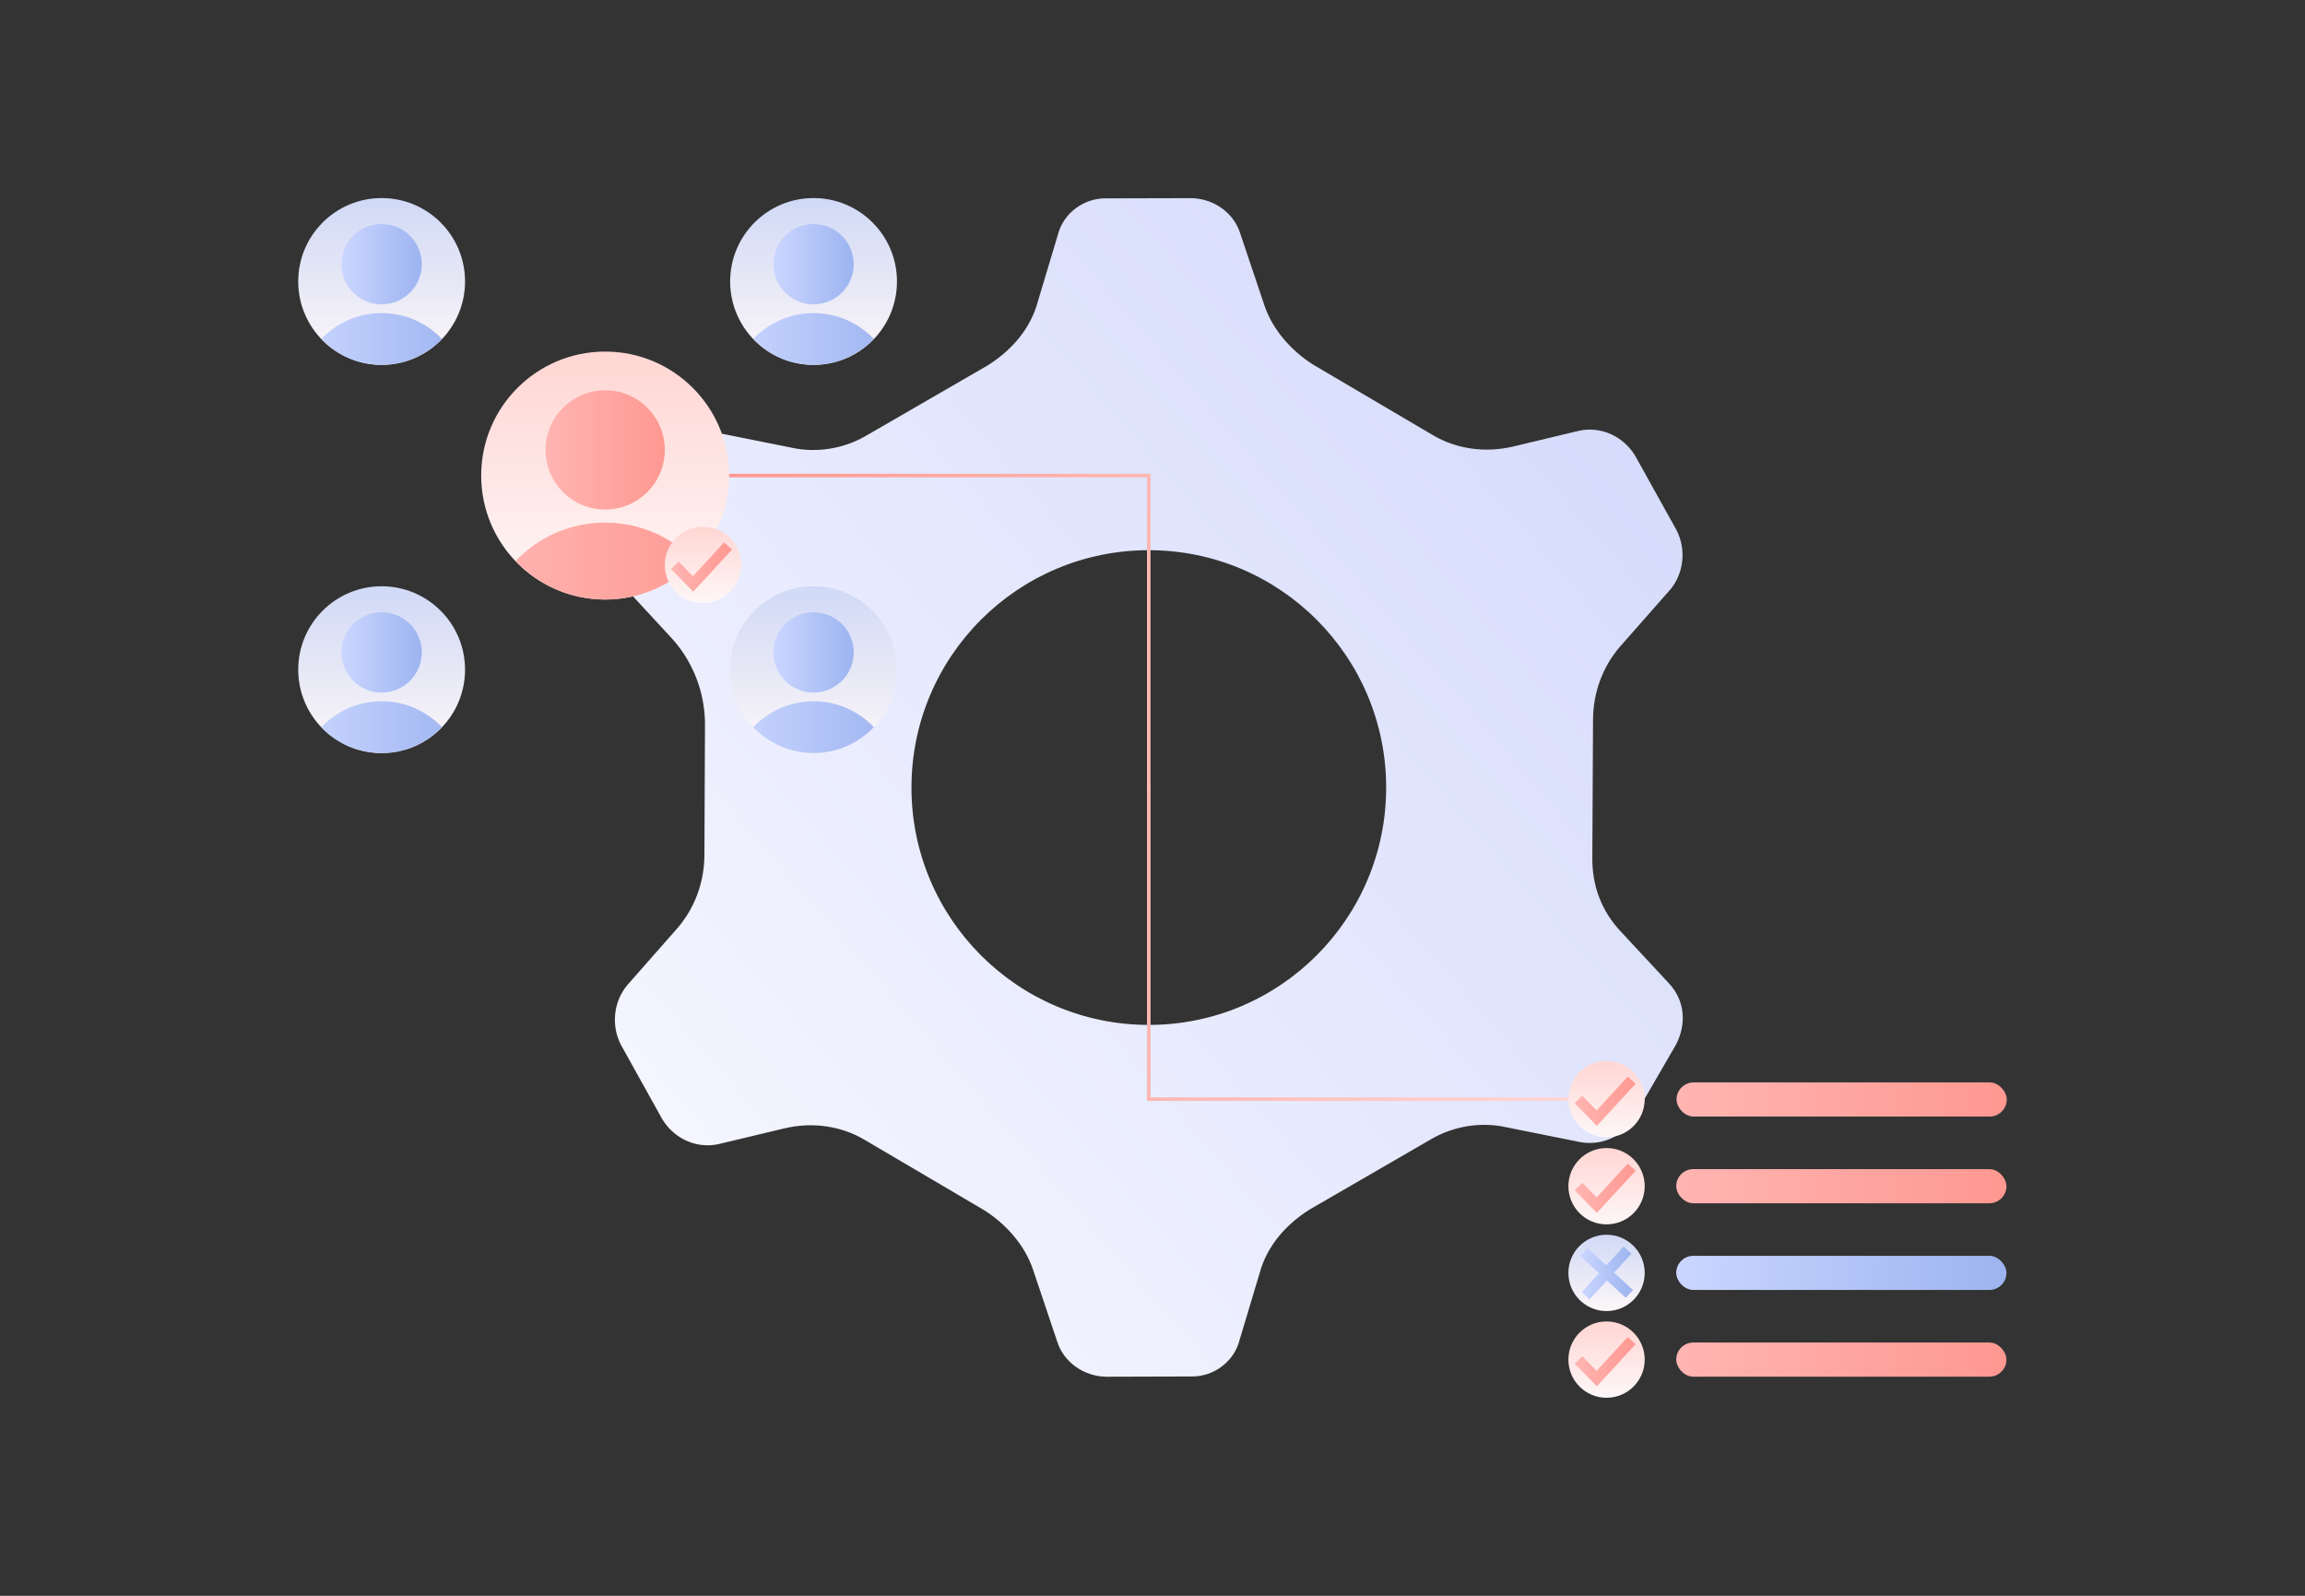 <?xml version="1.0" encoding="UTF-8"?>
<svg id="Layer_2" data-name="Layer 2" xmlns="http://www.w3.org/2000/svg" xmlns:xlink="http://www.w3.org/1999/xlink" viewBox="0 0 650 450">
  <rect x="0" y="0" width="650" height="450" fill="#333333" stroke="none"/>
  <defs>
    <style>
      .cls-1, .cls-2, .cls-3, .cls-4, .cls-5, .cls-6, .cls-7, .cls-8, .cls-9, .cls-10, .cls-11, .cls-12, .cls-13, .cls-14, .cls-15, .cls-16, .cls-17, .cls-18, .cls-19, .cls-20, .cls-21, .cls-22, .cls-23, .cls-24, .cls-25, .cls-26 {
        stroke-width: 0px;
      }

      .cls-1, .cls-27, .cls-28, .cls-29, .cls-30, .cls-31, .cls-32, .cls-33 {
        fill: none;
      }

      .cls-2 {
        fill: url(#linear-gradient);
      }

      .cls-3 {
        fill: url(#linear-gradient-30);
      }

      .cls-4 {
        fill: url(#linear-gradient-25);
      }

      .cls-5 {
        fill: url(#linear-gradient-11);
      }

      .cls-6 {
        fill: url(#linear-gradient-12);
      }

      .cls-7 {
        fill: url(#linear-gradient-13);
      }

      .cls-8 {
        fill: url(#linear-gradient-10);
      }

      .cls-9 {
        fill: url(#linear-gradient-17);
      }

      .cls-10 {
        fill: url(#linear-gradient-16);
      }

      .cls-11 {
        fill: url(#linear-gradient-19);
      }

      .cls-12 {
        fill: url(#linear-gradient-15);
      }

      .cls-13 {
        fill: url(#linear-gradient-23);
      }

      .cls-14 {
        fill: url(#linear-gradient-21);
      }

      .cls-15 {
        fill: url(#linear-gradient-18);
      }

      .cls-16 {
        fill: url(#linear-gradient-14);
      }

      .cls-17 {
        fill: url(#linear-gradient-20);
      }

      .cls-18 {
        fill: url(#linear-gradient-27);
      }

      .cls-19 {
        fill: url(#linear-gradient-5);
        fill-rule: evenodd;
      }

      .cls-27 {
        stroke: url(#linear-gradient-28);
      }

      .cls-27, .cls-28, .cls-29, .cls-30, .cls-31, .cls-32 {
        stroke-width: 3px;
      }

      .cls-27, .cls-28, .cls-29, .cls-30, .cls-31, .cls-32, .cls-33 {
        stroke-miterlimit: 10;
      }

      .cls-28 {
        stroke: url(#linear-gradient-29);
      }

      .cls-29 {
        stroke: url(#linear-gradient-26);
      }

      .cls-30 {
        stroke: url(#linear-gradient-24);
      }

      .cls-31 {
        stroke: url(#linear-gradient-31);
      }

      .cls-32 {
        stroke: url(#linear-gradient-22);
      }

      .cls-33 {
        stroke: url(#linear-gradient-32);
      }

      .cls-20 {
        fill: url(#linear-gradient-4);
      }

      .cls-21 {
        fill: url(#linear-gradient-2);
      }

      .cls-22 {
        fill: url(#linear-gradient-3);
      }

      .cls-23 {
        fill: url(#linear-gradient-8);
      }

      .cls-24 {
        fill: url(#linear-gradient-9);
      }

      .cls-25 {
        fill: url(#linear-gradient-7);
      }

      .cls-26 {
        fill: url(#linear-gradient-6);
      }
    </style>
    <linearGradient id="linear-gradient" x1="472.78" y1="310.05" x2="565.9" y2="310.05" gradientUnits="userSpaceOnUse">
      <stop offset="0" stop-color="#ffb5b2"/>
      <stop offset="1" stop-color="#fe9891"/>
    </linearGradient>
    <linearGradient id="linear-gradient-2" x1="472.69" y1="334.5" x2="565.81" y2="334.5" xlink:href="#linear-gradient"/>
    <linearGradient id="linear-gradient-3" x1="472.69" y1="358.95" x2="565.81" y2="358.95" gradientUnits="userSpaceOnUse">
      <stop offset="0" stop-color="#cad6ff"/>
      <stop offset="1" stop-color="#9db4f0"/>
    </linearGradient>
    <linearGradient id="linear-gradient-4" x1="472.69" y1="383.4" x2="565.81" y2="383.4" xlink:href="#linear-gradient"/>
    <linearGradient id="linear-gradient-5" x1="-143.84" y1="7114.63" x2="130.52" y2="7351.72" gradientTransform="translate(344 7443.62) scale(1 -1)" gradientUnits="userSpaceOnUse">
      <stop offset="0" stop-color="#f4f5ff"/>
      <stop offset="1" stop-color="#d3d9fb"/>
    </linearGradient>
    <linearGradient id="linear-gradient-6" x1="170.65" y1="99.14" x2="170.65" y2="169.07" gradientUnits="userSpaceOnUse">
      <stop offset="0" stop-color="#ffd6d3"/>
      <stop offset="1" stop-color="#fdf7f7"/>
    </linearGradient>
    <linearGradient id="linear-gradient-7" x1="153.83" y1="126.87" x2="187.46" y2="126.87" xlink:href="#linear-gradient"/>
    <linearGradient id="linear-gradient-8" x1="135.69" y1="158.22" x2="205.61" y2="158.22" xlink:href="#linear-gradient"/>
    <linearGradient id="linear-gradient-9" x1="107.62" y1="55.84" x2="107.62" y2="102.89" gradientUnits="userSpaceOnUse">
      <stop offset="0" stop-color="#d0d9f6"/>
      <stop offset="1" stop-color="#fdf7f7"/>
    </linearGradient>
    <linearGradient id="linear-gradient-10" x1="96.3" y1="74.5" x2="118.94" y2="74.5" xlink:href="#linear-gradient-3"/>
    <linearGradient id="linear-gradient-11" x1="84.1" y1="95.59" x2="131.14" y2="95.59" xlink:href="#linear-gradient-3"/>
    <linearGradient id="linear-gradient-12" x1="229.42" x2="229.42" xlink:href="#linear-gradient-9"/>
    <linearGradient id="linear-gradient-13" x1="218.1" y1="74.5" x2="240.73" y2="74.5" xlink:href="#linear-gradient-3"/>
    <linearGradient id="linear-gradient-14" x1="205.89" y1="95.59" x2="252.94" y2="95.59" xlink:href="#linear-gradient-3"/>
    <linearGradient id="linear-gradient-15" y1="165.32" y2="212.36" xlink:href="#linear-gradient-9"/>
    <linearGradient id="linear-gradient-16" x1="96.3" y1="183.97" x2="118.94" y2="183.97" xlink:href="#linear-gradient-3"/>
    <linearGradient id="linear-gradient-17" x1="84.1" y1="205.06" x2="131.14" y2="205.06" xlink:href="#linear-gradient-3"/>
    <linearGradient id="linear-gradient-18" x1="229.42" y1="165.32" x2="229.42" y2="212.36" xlink:href="#linear-gradient-9"/>
    <linearGradient id="linear-gradient-19" x1="218.1" y1="183.97" x2="240.73" y2="183.97" xlink:href="#linear-gradient-3"/>
    <linearGradient id="linear-gradient-20" x1="205.89" y1="205.06" x2="252.94" y2="205.06" xlink:href="#linear-gradient-3"/>
    <linearGradient id="linear-gradient-21" x1="198.22" y1="148.56" x2="198.22" y2="170.08" xlink:href="#linear-gradient-6"/>
    <linearGradient id="linear-gradient-22" x1="189.24" y1="159.9" x2="206.4" y2="159.9" xlink:href="#linear-gradient"/>
    <linearGradient id="linear-gradient-23" x1="453.04" y1="299.19" x2="453.04" y2="320.71" xlink:href="#linear-gradient-6"/>
    <linearGradient id="linear-gradient-24" x1="444.06" y1="310.53" x2="461.22" y2="310.53" xlink:href="#linear-gradient"/>
    <linearGradient id="linear-gradient-25" x1="453.04" y1="323.74" x2="453.04" y2="345.26" xlink:href="#linear-gradient-6"/>
    <linearGradient id="linear-gradient-26" x1="444.06" y1="335.08" x2="461.22" y2="335.08" xlink:href="#linear-gradient"/>
    <linearGradient id="linear-gradient-27" x1="453.04" y1="348.19" x2="453.04" y2="369.71" xlink:href="#linear-gradient-9"/>
    <linearGradient id="linear-gradient-28" x1="446.03" y1="358.95" x2="460.06" y2="358.95" xlink:href="#linear-gradient-3"/>
    <linearGradient id="linear-gradient-29" x1="445.6" y1="358.95" x2="460.48" y2="358.95" xlink:href="#linear-gradient-3"/>
    <linearGradient id="linear-gradient-30" x1="453.04" y1="372.64" x2="453.04" y2="394.16" xlink:href="#linear-gradient-6"/>
    <linearGradient id="linear-gradient-31" x1="444.06" y1="383.98" x2="461.22" y2="383.98" xlink:href="#linear-gradient"/>
    <linearGradient id="linear-gradient-32" x1="-6232.59" y1="475.94" x2="-5995.92" y2="475.94" gradientTransform="translate(-5790.31 697.97) rotate(-180)" gradientUnits="userSpaceOnUse">
      <stop offset="0" stop-color="#ffd6d3"/>
      <stop offset="1" stop-color="#fe9891"/>
    </linearGradient>
  </defs>
  <g id="Layer_1-2" data-name="Layer 1">
    <g>
      <g>
        <rect class="cls-2" x="472.78" y="305.23" width="93.12" height="9.63" rx="4.82" ry="4.82"/>
        <rect class="cls-21" x="472.69" y="329.68" width="93.12" height="9.63" rx="4.82" ry="4.82"/>
        <rect class="cls-22" x="472.69" y="354.13" width="93.12" height="9.63" rx="4.82" ry="4.82"/>
        <rect class="cls-20" x="472.69" y="378.58" width="93.12" height="9.63" rx="4.82" ry="4.82"/>
        <path class="cls-19" d="M471.01,166.25l-14.22,16.15c-4.91,5.7-7.44,12.89-7.56,20.12l-.2,39.07c-.14,8.19,2.61,15.48,8.28,21.37l13.21,14.22c4.72,4.91,5.09,11.66,2.1,17.4l-11.89,20.53c-2.98,5.25-8.8,8.04-15.03,6.97l-21.07-4.23c-7.18-1.57-14.89-.26-21.21,3.48l-33.98,19.67c-6.8,4.22-12.2,10.4-14.25,18.08l-5.61,18.71c-1.55,6.24-7.39,10.48-13.64,10.37l-24.03.07c-6.25-.11-11.94-4.07-13.77-9.89l-6.85-20.37c-2.29-6.79-7.47-12.67-13.65-16.64l-33.78-19.88c-6.66-3.98-14.81-5.09-22.53-3.29l-18.82,4.5c-6.27,1.33-12.47-1.67-15.74-7.03l-11.65-20.95c-2.79-5.35-2.19-12.1,1.74-16.85l14.22-16.15c4.91-5.7,7.43-12.89,7.56-20.12l.16-36.65c.17-9.64-3.52-18.88-10.13-25.74l-11.32-12.25c-4.72-4.91-5.08-11.66-2.1-17.4l11.89-20.53c2.97-5.25,8.79-8.05,15.02-6.97l21.07,4.23c7.18,1.57,14.89.26,21.21-3.49l33.98-19.66c6.8-4.22,12.2-10.4,14.25-18.08l5.61-18.71c1.55-6.24,7.39-10.48,13.64-10.37l24.03-.06c6.25.11,11.94,4.07,13.77,9.89l6.85,20.38c2.29,6.79,7.47,12.67,13.65,16.63l33.78,19.89c6.66,3.98,14.81,5.08,22.53,3.29l18.82-4.5c6.27-1.33,12.47,1.67,15.74,7.03l11.65,20.95c2.79,5.35,2.19,12.09-1.74,16.85ZM390.89,222.08c0,36.96-29.97,66.94-66.93,66.94s-66.93-29.97-66.93-66.94,29.97-66.93,66.93-66.93,66.93,29.97,66.93,66.93Z"/>
        <g>
          <g>
            <circle class="cls-26" cx="170.65" cy="134.1" r="34.96"/>
            <circle class="cls-25" cx="170.65" cy="126.87" r="16.82"/>
            <path class="cls-23" d="M170.65,169.07c9.95,0,18.91-4.18,25.28-10.85-6.37-6.67-15.33-10.85-25.28-10.85s-18.91,4.18-25.28,10.85c6.37,6.67,15.33,10.85,25.28,10.85Z"/>
          </g>
          <g>
            <circle class="cls-24" cx="107.62" cy="79.37" r="23.52"/>
            <circle class="cls-8" cx="107.62" cy="74.5" r="11.32"/>
            <path class="cls-5" d="M107.62,102.89c6.7,0,12.72-2.81,17.01-7.3-4.28-4.49-10.31-7.3-17.01-7.3s-12.72,2.81-17.01,7.3c4.28,4.49,10.31,7.3,17.01,7.3Z"/>
          </g>
          <g>
            <circle class="cls-6" cx="229.42" cy="79.37" r="23.52"/>
            <circle class="cls-7" cx="229.42" cy="74.5" r="11.32"/>
            <path class="cls-16" d="M229.42,102.89c6.7,0,12.72-2.81,17.01-7.3-4.28-4.49-10.31-7.3-17.01-7.3s-12.72,2.81-17.01,7.3c4.28,4.49,10.31,7.3,17.01,7.3Z"/>
          </g>
          <g>
            <circle class="cls-12" cx="107.62" cy="188.84" r="23.52"/>
            <circle class="cls-10" cx="107.62" cy="183.97" r="11.32"/>
            <path class="cls-9" d="M107.62,212.36c6.7,0,12.72-2.81,17.01-7.3-4.28-4.49-10.31-7.3-17.01-7.3s-12.72,2.81-17.01,7.3c4.28,4.49,10.31,7.3,17.01,7.3Z"/>
          </g>
          <g>
            <circle class="cls-15" cx="229.42" cy="188.84" r="23.52"/>
            <circle class="cls-11" cx="229.42" cy="183.97" r="11.32"/>
            <path class="cls-17" d="M229.42,212.36c6.7,0,12.72-2.81,17.01-7.3-4.28-4.49-10.31-7.3-17.01-7.3s-12.72,2.81-17.01,7.3c4.28,4.49,10.31,7.3,17.01,7.3Z"/>
          </g>
        </g>
        <g>
          <circle class="cls-14" cx="198.22" cy="159.32" r="10.76"/>
          <path class="cls-32" d="M190.31,159.41l5.14,5.26,9.85-10.71"/>
        </g>
        <g>
          <circle class="cls-13" cx="453.04" cy="309.95" r="10.76"/>
          <path class="cls-30" d="M445.13,310.05l5.14,5.26,9.85-10.71"/>
        </g>
        <g>
          <circle class="cls-4" cx="453.04" cy="334.5" r="10.76"/>
          <path class="cls-29" d="M445.13,334.59l5.14,5.26,9.85-10.71"/>
        </g>
        <g>
          <circle class="cls-18" cx="453.04" cy="358.95" r="10.76"/>
          <path class="cls-27" d="M447.13,365.37l11.82-12.85"/>
          <path class="cls-28" d="M446.62,353.04l12.85,11.82"/>
        </g>
        <g>
          <circle class="cls-3" cx="453.04" cy="383.4" r="10.76"/>
          <path class="cls-31" d="M445.13,383.49l5.14,5.26,9.85-10.71"/>
        </g>
        <polyline class="cls-33" points="442.28 309.95 323.95 309.95 323.95 222.03 323.94 222.03 323.94 134.1 205.61 134.1"/>
      </g>
      <rect class="cls-1" y="0" width="650" height="450"/>
    </g>
  </g>
</svg>